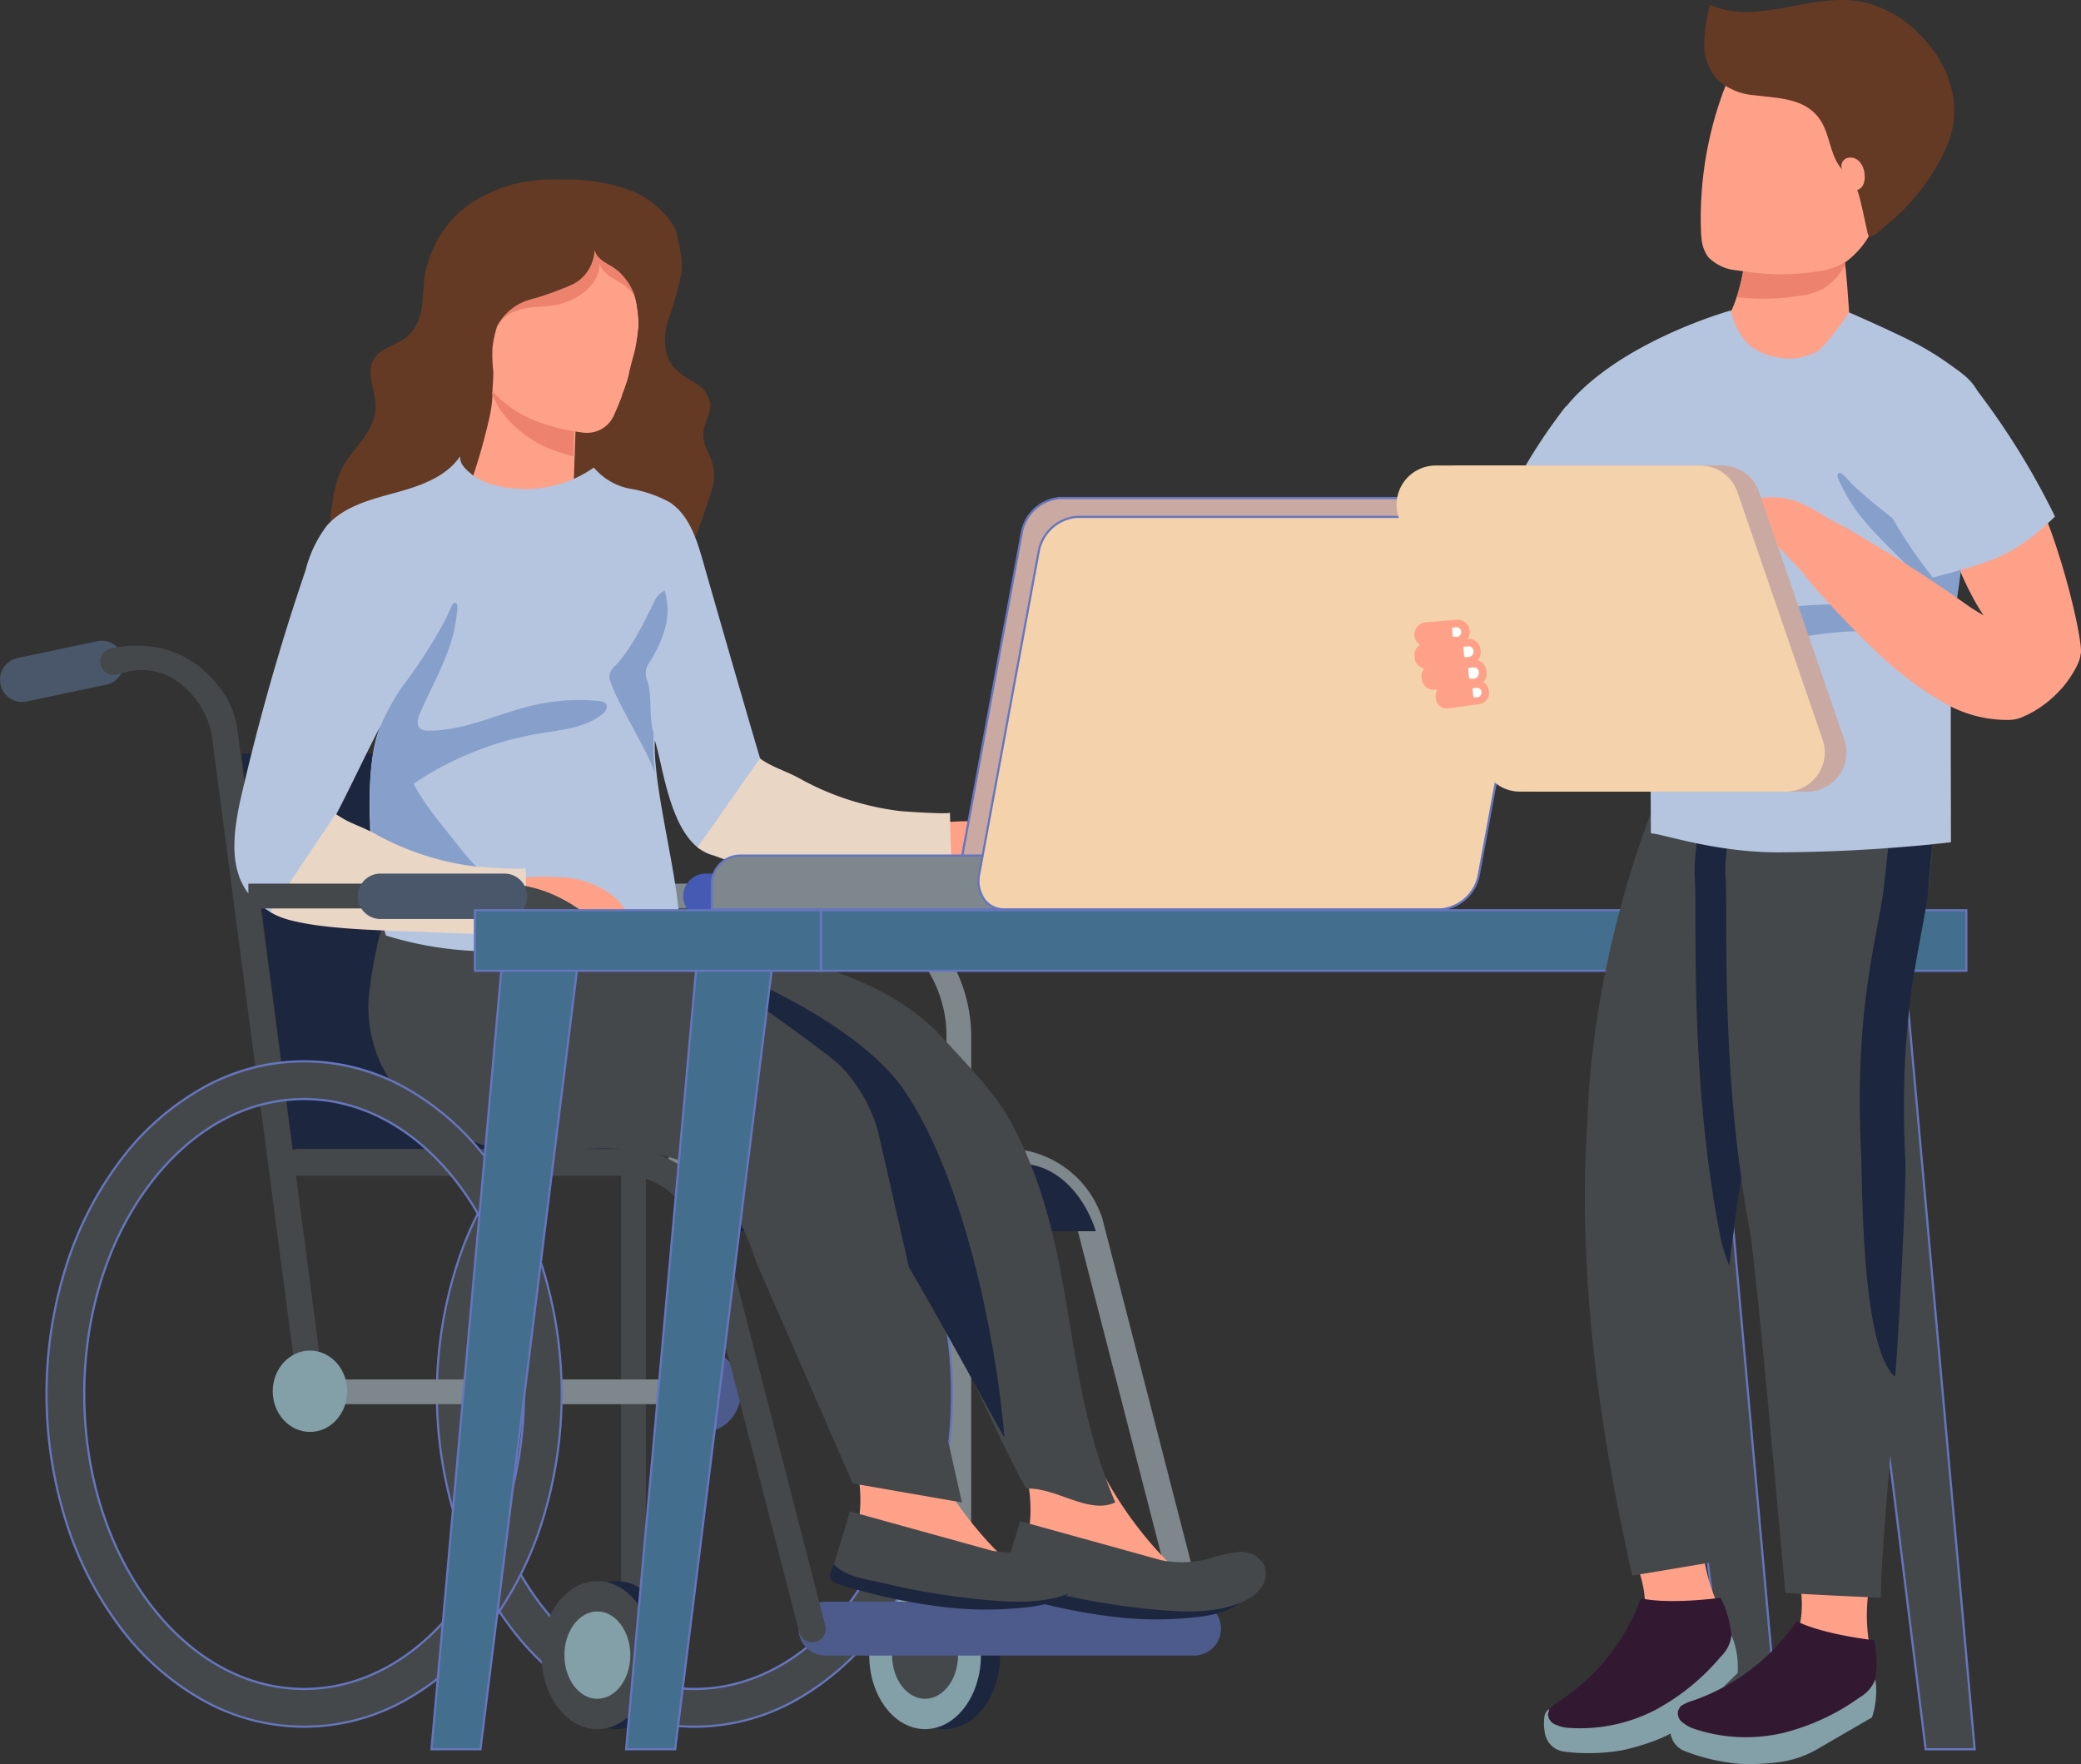 <svg xmlns="http://www.w3.org/2000/svg" width="235.948" height="200" viewBox="0 0 235.948 200">
  <rect x="0" y="0" width="235.948" height="200" fill="#333333" stroke="none"/>
  <g id="Group_45743" data-name="Group 45743" transform="translate(-4380.94 -331.471)">
    <g id="Layer_5" data-name="Layer 5" transform="translate(4380.941 331.471)">
      <path id="Path_79244" data-name="Path 79244" d="M5002.078,1493.476h-2.81v-66.288c0-7.5-6.471-14.326-13.577-14.326h-22.18v-2.81h22.18a14.757,14.757,0,0,1,6.35,1.457,17.171,17.171,0,0,1,5.2,3.824,17.619,17.619,0,0,1,4.84,11.855Z" transform="translate(-4891.961 -1309.87)" fill="#7e878c"/>
      <ellipse id="Ellipse_2138" data-name="Ellipse 2138" cx="6.333" cy="8.39" rx="6.333" ry="8.39" transform="translate(100.728 179.256)" fill="#1d263f"/>
      <ellipse id="Ellipse_2139" data-name="Ellipse 2139" cx="6.333" cy="8.39" rx="6.333" ry="8.39" transform="translate(98.553 179.256)" fill="#839fa8"/>
      <ellipse id="Ellipse_2140" data-name="Ellipse 2140" cx="3.737" cy="4.951" rx="3.737" ry="4.951" transform="translate(101.148 182.694)" fill="#45484b"/>
      <g id="Group_42068" data-name="Group 42068" transform="translate(49.408 120.201)">
        <path id="Path_79245" data-name="Path 79245" d="M4813.43,1649.473a23.592,23.592,0,0,1-11.576-3.065,30.057,30.057,0,0,1-9.267-8.2,39.753,39.753,0,0,1-6.136-11.949,48.3,48.3,0,0,1,0-29.008,39.75,39.75,0,0,1,6.136-11.949,30.052,30.052,0,0,1,9.267-8.2,23.387,23.387,0,0,1,23.152,0,30.039,30.039,0,0,1,9.267,8.2,39.727,39.727,0,0,1,6.135,11.949,48.274,48.274,0,0,1,0,29.008,39.73,39.73,0,0,1-6.135,11.949,30.044,30.044,0,0,1-9.267,8.2A23.6,23.6,0,0,1,4813.43,1649.473Zm0-71.156c-6.546,0-12.738,3.4-17.436,9.576-4.831,6.349-7.491,14.823-7.491,23.861s2.66,17.512,7.491,23.861c4.7,6.175,10.89,9.576,17.436,9.576s12.738-3.4,17.437-9.576c4.83-6.349,7.491-14.824,7.491-23.861s-2.661-17.512-7.491-23.861C4826.168,1581.718,4819.975,1578.317,4813.43,1578.317Z" transform="translate(-4784.1 -1573.913)" fill="#45484b"/>
        <path id="Path_79246" data-name="Path 79246" d="M4812.553,1648.719a23.714,23.714,0,0,1-11.636-3.081,30.17,30.17,0,0,1-9.3-8.232,39.853,39.853,0,0,1-6.154-11.986,48.4,48.4,0,0,1,0-29.084,39.853,39.853,0,0,1,6.154-11.986,30.17,30.17,0,0,1,9.3-8.232,23.513,23.513,0,0,1,23.272,0,30.183,30.183,0,0,1,9.3,8.232,39.893,39.893,0,0,1,6.154,11.986,48.408,48.408,0,0,1,0,29.084,39.887,39.887,0,0,1-6.154,11.986,30.183,30.183,0,0,1-9.3,8.232A23.717,23.717,0,0,1,4812.553,1648.719Zm0-75.437a23.47,23.47,0,0,0-11.516,3.05,29.937,29.937,0,0,0-9.23,8.167,39.66,39.66,0,0,0-6.115,11.912,48.159,48.159,0,0,0,0,28.933,39.64,39.64,0,0,0,6.115,11.913,29.936,29.936,0,0,0,9.23,8.166,23.265,23.265,0,0,0,23.033,0,29.931,29.931,0,0,0,9.229-8.166,39.635,39.635,0,0,0,6.116-11.913,48.169,48.169,0,0,0,0-28.933,39.63,39.63,0,0,0-6.116-11.912,29.933,29.933,0,0,0-9.229-8.167A23.478,23.478,0,0,0,4812.553,1573.282Zm0,71.156c-6.584,0-12.812-3.418-17.534-9.625-4.847-6.371-7.515-14.871-7.515-23.936s2.668-17.565,7.515-23.936c4.722-6.207,10.949-9.625,17.534-9.625s12.813,3.418,17.534,9.625c4.846,6.371,7.516,14.871,7.516,23.936s-2.669,17.565-7.516,23.936C4825.365,1641.02,4819.138,1644.438,4812.553,1644.438Zm0-66.875c-6.506,0-12.664,3.384-17.337,9.528-4.815,6.328-7.466,14.776-7.466,23.787s2.651,17.459,7.466,23.787c4.674,6.144,10.832,9.528,17.337,9.528s12.665-3.384,17.339-9.528c4.814-6.328,7.465-14.776,7.465-23.787s-2.651-17.459-7.465-23.787C4825.217,1580.947,4819.06,1577.563,4812.553,1577.563Z" transform="translate(-4783.223 -1573.036)" fill="#6676be"/>
      </g>
      <ellipse id="Ellipse_2141" data-name="Ellipse 2141" cx="4.221" cy="4.611" rx="4.221" ry="4.611" transform="translate(75.58 153.12)" fill="#4d5b8c"/>
      <path id="Path_79247" data-name="Path 79247" d="M4604.042,1290.042h41.714l5.9,44.822h-41.84Z" transform="translate(-4576.642 -1204.599)" fill="#1d263f"/>
      <path id="Path_79248" data-name="Path 79248" d="M4735.009,1192.689l9.01-1.906a2.519,2.519,0,0,0,1.943-2.984h0a2.519,2.519,0,0,0-2.985-1.943l-9.01,1.906a2.518,2.518,0,0,0-1.942,2.985h0A2.518,2.518,0,0,0,4735.009,1192.689Z" transform="translate(-4688.856 -1113.16)" fill="#465ab3"/>
      <path id="Path_79249" data-name="Path 79249" d="M4825.7,1190.667c7.207-1.432,11.1,2.48,12.892,5.226a9.474,9.474,0,0,1,1.452,3.959l6.155,47.612-2.933.379-6.056-46.835a9.427,9.427,0,0,0-3.4-6.142,6.929,6.929,0,0,0-6.895-1.351l-.588.125a1.512,1.512,0,0,1-1.794-1.169l0-.017A1.511,1.511,0,0,1,4825.7,1190.667Z" transform="translate(-4770.019 -1117.16)" fill="#97aaef"/>
      <path id="Path_79250" data-name="Path 79250" d="M4383.981,1192.689l9.01-1.906a2.519,2.519,0,0,0,1.943-2.984h0a2.518,2.518,0,0,0-2.984-1.943l-9.01,1.906a2.518,2.518,0,0,0-1.943,2.985h0A2.518,2.518,0,0,0,4383.981,1192.689Z" transform="translate(-4380.941 -1113.16)" fill="#4a576a"/>
      <path id="Path_79251" data-name="Path 79251" d="M4474.667,1190.667c7.208-1.432,11.1,2.48,12.893,5.226a9.487,9.487,0,0,1,1.452,3.959l9.952,75.729-2.933.379-9.851-74.952a9.432,9.432,0,0,0-3.4-6.142,6.93,6.93,0,0,0-6.9-1.351l-.588.125a1.511,1.511,0,0,1-1.793-1.169l0-.017A1.511,1.511,0,0,1,4474.667,1190.667Z" transform="translate(-4462.104 -1117.16)" fill="#45484b"/>
      <path id="Path_79252" data-name="Path 79252" d="M5014.218,1405.88h14.043a2.576,2.576,0,0,0,2.576-2.576h0a2.576,2.576,0,0,0-2.576-2.576h-14.043a2.576,2.576,0,0,0-2.576,2.576h0A2.576,2.576,0,0,0,5014.218,1405.88Z" transform="translate(-4934.18 -1301.689)" fill="#465ab3"/>
      <path id="Path_79253" data-name="Path 79253" d="M4997.379,1656.506h0a1.521,1.521,0,0,1,1.522-1.521h36.948l.794.035a9.726,9.726,0,0,1,3.173.669l.168.068a11.441,11.441,0,0,1,6.308,6.16c.012.027.288.659.327.812l11.919,46.284a1.522,1.522,0,0,1-1.094,1.853h0a1.522,1.522,0,0,1-1.853-1.094l-11.8-45.824c0-.011-.008-.029-.014-.049a3.288,3.288,0,0,0-.122-.315c-2.519-5.631-7.211-5.549-7.582-5.555H4998.9A1.521,1.521,0,0,1,4997.379,1656.506Z" transform="translate(-4921.669 -1524.72)" fill="#7e878c"/>
      <path id="Path_79254" data-name="Path 79254" d="M5001.663,1668.477H5041c4.233,0,7.345,3.539,8.672,7.665h-41.686a4.661,4.661,0,0,1-4.661-4.661Z" transform="translate(-4925.426 -1536.555)" fill="#1d263f"/>
      <path id="Path_79255" data-name="Path 79255" d="M5121.1,2078.955h41.792a3.055,3.055,0,0,0,3.055-3.056h0a3.055,3.055,0,0,0-3.055-3.055H5121.1a3.055,3.055,0,0,0-3.056,3.055h0A3.055,3.055,0,0,0,5121.1,2078.955Z" transform="translate(-5027.51 -1891.258)" fill="#4d5b8c"/>
      <path id="Path_79256" data-name="Path 79256" d="M4644.8,1656.506h0a1.521,1.521,0,0,1,1.521-1.521h36.948l.794.035a9.731,9.731,0,0,1,3.174.669l.167.068a11.44,11.44,0,0,1,6.307,6.16c.013.027.289.659.328.812l11.918,46.284a1.521,1.521,0,0,1-1.094,1.853h0a1.521,1.521,0,0,1-1.852-1.094l-11.8-45.824-.015-.049a3.285,3.285,0,0,0-.121-.315c-2.519-5.631-7.211-5.549-7.583-5.555h-37.172A1.521,1.521,0,0,1,4644.8,1656.506Z" transform="translate(-4612.394 -1524.72)" fill="#45484b"/>
      <g id="Group_42069" data-name="Group 42069" transform="translate(26.568 20.354)">
        <path id="Path_79257" data-name="Path 79257" d="M5320.274,1899.946a42.586,42.586,0,0,0,4.3,5.33c1.392,1.464,3.121,2.638,4.477,4.1-.91.72-3.463.053-4.494-.213a23.17,23.17,0,0,1-4.448-1.738c-1.776-.878-3.728-2.333-5.718-2.606a8.112,8.112,0,0,1-2.154-.46c-.262-.108-2.993-1.225-2.974-1.314a16.317,16.317,0,0,0-2.878-12.8,8.708,8.708,0,0,0,2.646-.483c.727-.3,1.448-.6,2.17-.909a10.885,10.885,0,0,1,2.855-1.219c.516-.035.473.082.632.6s.311,1.01.481,1.511a41.813,41.813,0,0,0,2.377,5.609A42.645,42.645,0,0,0,5320.274,1899.946Z" transform="translate(-5219.293 -1749.146)" fill="#ffa188"/>
        <path id="Path_79258" data-name="Path 79258" d="M5305.221,2036.125l-.953,2.311a.909.909,0,0,0,.565,1.21,64.09,64.09,0,0,0,11.25,2.574,40.421,40.421,0,0,0,7.69.38c2.49-.16,5.573-.285,7.553-1.8-2.2.553-5.091-.619-7.347-.887l-14.85-1.769a8.762,8.762,0,0,1-2.254-.472A2.985,2.985,0,0,1,5305.221,2036.125Z" transform="translate(-5217.375 -1879.402)" fill="#1d263f"/>
        <path id="Path_79259" data-name="Path 79259" d="M5309.665,1998.5c-.564,1.954-.893,2.96-1.812,6.009,1.341,1.42,3.733,1.7,5.639,2.13a80.4,80.4,0,0,0,13.073,2.018c2.857.187,5.913.126,8.5-1.1a4.735,4.735,0,0,0,2-1.618,2.62,2.62,0,0,0,.267-2.479,3.041,3.041,0,0,0-2.95-1.458,17.408,17.408,0,0,0-3.392.789,12.171,12.171,0,0,1-5.3.144Z" transform="translate(-5220.579 -1846.401)" fill="#45484b"/>
        <path id="Path_79260" data-name="Path 79260" d="M5163.206,1890.926a42.416,42.416,0,0,0,4.3,5.33c1.392,1.464,3.121,2.638,4.477,4.1-.91.72-3.463.052-4.493-.213a23.169,23.169,0,0,1-4.448-1.738c-1.775-.878-3.729-2.333-5.718-2.606a8.116,8.116,0,0,1-2.154-.46c-.262-.108-2.993-1.224-2.974-1.314a16.318,16.318,0,0,0-2.878-12.8,8.7,8.7,0,0,0,2.646-.483c.726-.3,1.448-.6,2.17-.909a10.882,10.882,0,0,1,2.854-1.219c.516-.035.474.082.632.6s.311,1.01.481,1.51a41.966,41.966,0,0,0,2.377,5.61A42.6,42.6,0,0,0,5163.206,1890.926Z" transform="translate(-5081.516 -1741.234)" fill="#ffa188"/>
        <path id="Path_79261" data-name="Path 79261" d="M5148.152,2027.1l-.953,2.311a.909.909,0,0,0,.565,1.21,64.1,64.1,0,0,0,11.25,2.574,40.41,40.41,0,0,0,7.689.38c2.49-.16,5.572-.285,7.552-1.8-2.2.553-5.09-.619-7.346-.887l-14.85-1.77a8.766,8.766,0,0,1-2.254-.472A2.983,2.983,0,0,1,5148.152,2027.1Z" transform="translate(-5079.596 -1871.49)" fill="#1d263f"/>
        <path id="Path_79262" data-name="Path 79262" d="M5152.6,1989.483c-.564,1.955-.893,2.96-1.812,6.01,1.341,1.421,3.733,1.7,5.639,2.13a80.344,80.344,0,0,0,13.073,2.018c2.857.187,5.913.126,8.5-1.1a4.736,4.736,0,0,0,2-1.618,2.618,2.618,0,0,0,.267-2.479,3.039,3.039,0,0,0-2.949-1.459,17.425,17.425,0,0,0-3.393.79,12.179,12.179,0,0,1-5.3.144Z" transform="translate(-5082.801 -1838.489)" fill="#45484b"/>
        <path id="Path_79263" data-name="Path 79263" d="M4746.107,1441.218l2.069,14.04,37.426,6.17.407.067c6.529.845,8.946,2.467,13.063,7.6s14.908,29.988,18.516,36.335c3.48-.145,7.066,2.988,10.121,1.572-6.326-14.822-4.118-28-11.421-42.369-1.964-3.86-5.084-6.94-8-10.147-6.287-6.919-15.38-8.625-24.376-11.172C4783.916,1443.317,4768.255,1439.049,4746.107,1441.218Z" transform="translate(-4727.826 -1357.022)" fill="#45484b"/>
        <path id="Path_79264" data-name="Path 79264" d="M4908.427,1464.678q.417.6.852,1.2l.407.067c6.53.845,8.375,4.53,12.491,9.668s16.356,28.275,16.639,28.452c-.954-11.624-4.778-29.7-11.353-39.327s-28.714-18.377-40.355-19.062C4886.649,1451.383,4905.175,1459.965,4908.427,1464.678Z" transform="translate(-4851.501 -1361.468)" fill="#1d263f"/>
        <path id="Path_79265" data-name="Path 79265" d="M4728.966,1434.361c3.236,1.716,6.251,3.066,9.774,3.066,4.337,0,7.984-.935,13.078-.136a21.175,21.175,0,0,1,6.139,1.78c2.985,1.633,5.921,7.364,6.84,10.641l11.011,25.247,12.378,2.154s-9.288-41.317-9.585-42.311a17.356,17.356,0,0,0-4.26-7.26c-1.463-1.462-23.848-17.713-30.688-20.588-2.86-1.2-17.517.334-19.682,1.942-1.731,1.285-2.812,8.676-3.03,10.821A15.138,15.138,0,0,0,4728.966,1434.361Z" transform="translate(-4705.689 -1327.128)" fill="#45484b"/>
        <path id="Path_79266" data-name="Path 79266" d="M4803.7,900.155c.58,1.335,1.433,2.538,2.006,3.876a10.311,10.311,0,0,1,.669,5.845,5.345,5.345,0,0,1-2.591,4.019c-1.743.835-3.784.134-5.677-.256a16.9,16.9,0,0,0-7,.044,15.377,15.377,0,0,1-4.817.765,6.954,6.954,0,0,1-5.273-4.233,16.7,16.7,0,0,1-1.138-6.93c0-2.174.159-4.485,1.425-6.252a10.844,10.844,0,0,1,3.1-2.631c2.848-1.828,5.975-3.547,9.358-3.547a19.768,19.768,0,0,1,5.554,1.079l3.01.891c.391.115.763.11.849.507a6.1,6.1,0,0,1-.264,1.387A10.567,10.567,0,0,0,4803.7,900.155Z" transform="translate(-4757.453 -874.793)" fill="#643a24"/>
        <path id="Path_79267" data-name="Path 79267" d="M4806.987,940.036c.356,3.043-.177,4.685-.927,7.656a75.917,75.917,0,0,1-2.959,8.7c3.5,4.72,6.815,9.553,10.315,14.273l.19-.32c2.385-4.008,2.145-9.3,3.166-13.852-.433-.236-.337-.227-.456-.707a5.354,5.354,0,0,1-.084-1.474l.424-12.216A88.722,88.722,0,0,1,4806.987,940.036Z" transform="translate(-4777.82 -917.934)" fill="#ffa188"/>
        <path id="Path_79268" data-name="Path 79268" d="M4833.632,953.573a9.7,9.7,0,0,0,1.624,3.013,13.1,13.1,0,0,0,5.917,4.047,18.8,18.8,0,0,0,1.875.561q.051-1.443.1-2.886a21.833,21.833,0,0,1-3.821-.958A13.249,13.249,0,0,1,4833.632,953.573Z" transform="translate(-4804.601 -929.808)" fill="#ed836e"/>
        <path id="Path_79269" data-name="Path 79269" d="M4816.315,826.772a8.97,8.97,0,0,0,1.967,6.782,13.1,13.1,0,0,0,5.917,4.047,22.9,22.9,0,0,0,4.688,1.084,3.34,3.34,0,0,0,3.546-2.092,35.113,35.113,0,0,0,2.623-8.6,12.281,12.281,0,0,0-.908-6.5,9.194,9.194,0,0,0-3.437-3.99c-.247-.154-.828-.6-1.127-.514s-.7.765-.915,1q-1,1.08-2.083,2.073A37.586,37.586,0,0,1,4816.315,826.772Z" transform="translate(-4789.337 -809.993)" fill="#ffa188"/>
        <path id="Path_79270" data-name="Path 79270" d="M4840.725,833.786a4.736,4.736,0,0,1,2.9-1.767c1.9-.4,3.148-.033,5.157-.877,1.788-.751,3.55-2.345,3.426-4.28.479,1.5,2.083,1.8,3.153,2.771a7.929,7.929,0,0,1,.823.866q-.048-.136-.1-.27-.022-.055-.045-.109l-.023-.054-.048-.108c-.009-.018-.017-.036-.025-.054-.025-.054-.051-.107-.078-.16a6.841,6.841,0,0,0-1.5-1.993c-.5-.454-1.141-.663-1.683-1.138h0a.167.167,0,0,1-.091-.041v.012c-.076-.055-.149-.106-.22-.166v0c-.042-.036-.084-.071-.124-.11h0a2.144,2.144,0,0,1-.584-.913h0a3.85,3.85,0,0,1-1.282,2.936,6.022,6.022,0,0,1-1.344.991c-.091.05-.184.059-.276.105a.309.309,0,0,1-.141.029h-.141c-.047,0-.094.095-.142.095h0a.2.2,0,0,1-.143.115c-.12.05-.24.124-.361.17-.073.027-.145.068-.219.094-1.074.385-2.2.658-3.274,1.05A6.081,6.081,0,0,0,4840.725,833.786Z" transform="translate(-4810.823 -817.375)" fill="#ed836e"/>
        <path id="Path_79271" data-name="Path 79271" d="M4686.548,793.147c.909-1.944,2.749-3.508,3.562-5.407a4.719,4.719,0,0,0,.4-1.7c.072-1.917-1.165-3.994-.167-5.632a2.688,2.688,0,0,1,.506-.6c.911-.817,2.313-1.12,3.282-1.938a5.284,5.284,0,0,0,1.6-3.214c.2-1.205.187-2.438.354-3.649a11.269,11.269,0,0,1,.827-2.766,11.911,11.911,0,0,1,4.47-5.5,16.97,16.97,0,0,1,4.752-2.133,19.1,19.1,0,0,1,5.454-.528,21.252,21.252,0,0,1,7.61,1.148,10.552,10.552,0,0,1,4.453,3.161,8.151,8.151,0,0,1,.767,1.145,3.13,3.13,0,0,1,.317,1.063,15.805,15.805,0,0,1,.515,3.225,9.209,9.209,0,0,1-.071,1.018,42.181,42.181,0,0,1-1.549,5.311c-.469,1.786-.485,3.881.737,5.266a11.447,11.447,0,0,0,2.376,1.718,3.485,3.485,0,0,1,1.716,2.277c.15,1.217-.771,2.333-.8,3.559-.029,1.1.657,2.081,1,3.131a5.17,5.17,0,0,1-.045,3.22,78.114,78.114,0,0,1-3.331,8.835,4.316,4.316,0,0,1-1.024,1.528,1.507,1.507,0,0,1-1.717.23,2.19,2.19,0,0,1-.753-1.576,46.176,46.176,0,0,1-.562-5.61,21.465,21.465,0,0,1,.159-5.291c.135-.721.484-1.391.6-2.115a4.509,4.509,0,0,0-.713-3,18.028,18.028,0,0,0-1.878-2.243,3.979,3.979,0,0,1-.917-1.635,11.861,11.861,0,0,0,.741-2.208c.149-.8.36-1.553.583-2.335a12.715,12.715,0,0,0,.327-1.647c.042-.226.077-.453.1-.683.01-.09.021-.18.034-.27s.03-.2.045-.292a.762.762,0,0,0,.008-.1,5.359,5.359,0,0,0-.036-1.514,1.868,1.868,0,0,0-.059-.452,6.961,6.961,0,0,0-.207-1.282,6.628,6.628,0,0,0-1.966-3.185c-.918-.83-2.294-1.095-2.705-2.377a4.5,4.5,0,0,1-2.625,3.927,34.006,34.006,0,0,1-4.7,1.666,6.012,6.012,0,0,0-3.74,3.074,12.95,12.95,0,0,0-.5,2.331,14.452,14.452,0,0,0,.087,2.686,20.358,20.358,0,0,1-.348,3.868c-.282,1.495-.681,2.977-1.045,4.453a5.2,5.2,0,0,1-.922,2.353,11.26,11.26,0,0,0-1.659,3.068,20.472,20.472,0,0,1-1.86,4.1,25.038,25.038,0,0,0-1.57,2.218,17.5,17.5,0,0,0-1.015,3.254,10.839,10.839,0,0,1-3.244,5.037,2.59,2.59,0,0,1-1.491.756,2.947,2.947,0,0,1-1.846-.834,5.812,5.812,0,0,1-2.13-2.422,10.711,10.711,0,0,1-.281-2.619,25.877,25.877,0,0,0-.956-3.775,11.509,11.509,0,0,1,.134-4.36A12.478,12.478,0,0,1,4686.548,793.147Z" transform="translate(-4674.502 -760.076)" fill="#643a24"/>
        <path id="Path_79272" data-name="Path 79272" d="M4651.541,1060.855c-4.838-1.277-5.62-10.136-6.611-13.023-.206,5.891,3.047,16.511,2.841,22.4a135.972,135.972,0,0,1-20.9,1.5,40.088,40.088,0,0,1-12.42-1.789c-1.416-4.187-3.04-18.233-.614-23.769-1.779,3.4-3.27,6.678-5.048,10.078,6.652,3.312,1.143,12.653,1.143,12.653a37.767,37.767,0,0,1-6.134-.669,9.023,9.023,0,0,1-5.1-3.27c-2.019-2.852-1.525-6.721-.81-10.141a261.621,261.621,0,0,1,7.46-26.331,14,14,0,0,1,2.351-4.955c1.889-2.208,4.9-3,7.708-3.765s5.81-1.753,7.445-4.156c-.015.917.592,1.412,1.289,2.01a6.422,6.422,0,0,0,2.45,1.205,13.587,13.587,0,0,0,11.432-1.945,7.037,7.037,0,0,0,4.116,2.4,14.365,14.365,0,0,1,4.481,1.534c2.194,1.449,3.064,4.192,3.784,6.721,2.167,7.61,6.521,22.624,6.577,22.656" transform="translate(-4597.258 -984.234)" fill="#b5c5e0"/>
        <path id="Path_79273" data-name="Path 79273" d="M4723.081,1253.98c3.321.832,7.558.605,10.966.934s2.781.679,6-.5c-4.806-1.741-5.813-3.409-9.271-7.725-3.564-4.452-6.411-8.77-4.966-15.686a25.587,25.587,0,0,0-2.244,4.1C4721.238,1241.664,4722.945,1249.58,4723.081,1253.98Z" transform="translate(-4706.986 -1173.165)" fill="#87a0cb"/>
        <path id="Path_79274" data-name="Path 79274" d="M5216.458,1358.82c1.74-.371,3.375-1.141,5.118-1.5a11.233,11.233,0,0,1,8.342,1.607,6.22,6.22,0,0,0-2.583-4.6,10.276,10.276,0,0,0-5.069-1.834,30.646,30.646,0,0,0-5.448.049,1.979,1.979,0,0,0-1.983,1.012l-1.658,2.382c-.379.546-1.2,1.34-1.028,2.079C5212.485,1359.449,5215.464,1359.032,5216.458,1358.82Z" transform="translate(-5136.607 -1279.641)" fill="#ffa188"/>
        <path id="Path_79275" data-name="Path 79275" d="M5024.878,1304.535c2.472,1.635,8.623,2.98,13.433,3.168l15.663.61c-.025-1.131-.293-2.167-.345-3.271-.07-1.481-.09-2.967-.135-4.449.006.228-5.252-.121-5.726-.18a31.459,31.459,0,0,1-5.84-1.3,31.079,31.079,0,0,1-5.485-2.39c-1.607-.894-2.969-1.192-4.487-2.262" transform="translate(-4972.359 -1228.824)" fill="#ead6c5"/>
        <path id="Path_79276" data-name="Path 79276" d="M4824.774,1410.043c1.738-.37,3.374-1.141,5.117-1.5a11.234,11.234,0,0,1,8.341,1.607,6.221,6.221,0,0,0-2.581-4.6,10.281,10.281,0,0,0-5.069-1.834,30.661,30.661,0,0,0-5.449.048,2.652,2.652,0,0,0-1.437.381,2.6,2.6,0,0,0-.546.631l-1.658,2.382c-.381.547-1.2,1.34-1.029,2.079C4820.8,1410.672,4823.778,1410.255,4824.774,1410.043Z" transform="translate(-4793.028 -1324.572)" fill="#ffa188"/>
        <path id="Path_79277" data-name="Path 79277" d="M4630.368,1356.783c2.472,1.635,8.97,1.956,13.779,2.143l15.664.61c-.026-1.131-.294-2.167-.346-3.271-.069-1.481-.089-2.966-.135-4.448.007.228-5.253-.121-5.726-.18a31.455,31.455,0,0,1-5.84-1.3,31.106,31.106,0,0,1-5.485-2.39c-1.606-.894-2.969-1.192-4.486-2.263" transform="translate(-4626.302 -1273.756)" fill="#ead6c5"/>
        <path id="Path_79278" data-name="Path 79278" d="M4948.45,1155.728c-.568-1.521-.168-4.309-.689-5.847a2.722,2.722,0,0,1-.211-1.152,2.944,2.944,0,0,1,.522-1.182,13.347,13.347,0,0,0,1.7-3.825,7.611,7.611,0,0,0-.076-4.147,2.281,2.281,0,0,0-1.19,1.292c-1.287,2.517-2.476,5.146-4.406,7.213a2.016,2.016,0,0,0-.672,1.1,1.87,1.87,0,0,0,.142.756c.92,2.722,4.111,7.607,5.03,10.329A28.431,28.431,0,0,1,4948.45,1155.728Z" transform="translate(-4900.904 -1092.965)" fill="#87a0cb"/>
        <path id="Path_79279" data-name="Path 79279" d="M4739.9,1163.489c.024-.015.049-.028.073-.042a39.514,39.514,0,0,1,1.838,8.443,36.352,36.352,0,0,1,15.208-6.323c2.435-.4,5.047-.612,7.005-2.113.4-.3.778-.855.478-1.252a1.024,1.024,0,0,0-.747-.3,22.748,22.748,0,0,0-7.314.439c-4.05.915-7.912,2.947-12.065,2.914a1.411,1.411,0,0,1-.9-.223c-.488-.4-.3-1.17-.047-1.748,1-2.323,2.239-4.548,3.122-6.921a17.079,17.079,0,0,0,1.037-4.236c.03-.3.292-1.462-.263-1.367-.254.043-.792,1.493-.924,1.739a58.592,58.592,0,0,1-4.387,6.979,14.036,14.036,0,0,0-1.718,2.714A6.821,6.821,0,0,0,4739.9,1163.489Z" transform="translate(-4722.379 -1102.773)" fill="#87a0cb"/>
      </g>
      <g id="Group_42071" data-name="Group 42071" transform="translate(5.148 99.038)">
        <path id="Path_79280" data-name="Path 79280" d="M4655.289,1493.476h-2.81v-66.288c0-7.5-6.471-14.326-13.577-14.326h-28.676v-2.81H4638.9a14.762,14.762,0,0,1,6.35,1.457,17.169,17.169,0,0,1,5.2,3.824,17.617,17.617,0,0,1,4.841,11.855Z" transform="translate(-4587.213 -1408.908)" fill="#45484b"/>
        <path id="Path_79281" data-name="Path 79281" d="M4713.827,1405.88h14.043a2.577,2.577,0,0,0,2.576-2.576h0a2.577,2.577,0,0,0-2.576-2.576h-14.043a2.576,2.576,0,0,0-2.577,2.576h0A2.576,2.576,0,0,0,4713.827,1405.88Z" transform="translate(-4675.83 -1400.727)" fill="#4a576a"/>
        <path id="Path_79282" data-name="Path 79282" d="M4708.007,1870.521h-41.424a1.4,1.4,0,0,1-1.4-1.4h0a1.4,1.4,0,0,1,1.4-1.4h41.424a1.4,1.4,0,0,1,1.4,1.4h0A1.4,1.4,0,0,1,4708.007,1870.521Z" transform="translate(-4635.419 -1810.364)" fill="#7e878c"/>
        <ellipse id="Ellipse_2142" data-name="Ellipse 2142" cx="4.221" cy="4.611" rx="4.221" ry="4.611" transform="translate(25.775 54.082)" fill="#839fa8"/>
        <ellipse id="Ellipse_2143" data-name="Ellipse 2143" cx="6.333" cy="8.39" rx="6.333" ry="8.39" transform="translate(58.423 80.218)" fill="#1d263f"/>
        <ellipse id="Ellipse_2144" data-name="Ellipse 2144" cx="6.333" cy="8.39" rx="6.333" ry="8.39" transform="translate(56.248 80.218)" fill="#45484b"/>
        <ellipse id="Ellipse_2145" data-name="Ellipse 2145" cx="3.737" cy="4.951" rx="3.737" ry="4.951" transform="translate(58.843 83.657)" fill="#839fa8"/>
        <g id="Group_42070" data-name="Group 42070" transform="translate(0 21.163)">
          <path id="Path_79283" data-name="Path 79283" d="M4453.063,1649.473a23.6,23.6,0,0,1-11.577-3.065,30.051,30.051,0,0,1-9.267-8.2,39.752,39.752,0,0,1-6.135-11.949,48.294,48.294,0,0,1,0-29.008,39.749,39.749,0,0,1,6.135-11.949,30.046,30.046,0,0,1,9.267-8.2,23.388,23.388,0,0,1,23.152,0,30.043,30.043,0,0,1,9.266,8.2,39.75,39.75,0,0,1,6.136,11.949,48.274,48.274,0,0,1,0,29.008,39.753,39.753,0,0,1-6.136,11.949,30.048,30.048,0,0,1-9.266,8.2A23.6,23.6,0,0,1,4453.063,1649.473Zm0-71.156c-6.546,0-12.739,3.4-17.437,9.576-4.83,6.349-7.491,14.823-7.491,23.861s2.661,17.512,7.491,23.861c4.7,6.175,10.89,9.576,17.437,9.576s12.738-3.4,17.436-9.576c4.83-6.349,7.49-14.824,7.49-23.861s-2.66-17.512-7.49-23.861C4465.8,1581.718,4459.608,1578.317,4453.063,1578.317Z" transform="translate(-4423.732 -1573.913)" fill="#45484b"/>
          <path id="Path_79284" data-name="Path 79284" d="M4452.186,1648.719a23.711,23.711,0,0,1-11.635-3.081,30.169,30.169,0,0,1-9.306-8.232,39.86,39.86,0,0,1-6.153-11.986,48.4,48.4,0,0,1,0-29.084,39.871,39.871,0,0,1,6.153-11.986,30.169,30.169,0,0,1,9.306-8.232,23.511,23.511,0,0,1,23.271,0,30.166,30.166,0,0,1,9.3,8.232,39.859,39.859,0,0,1,6.154,11.986,48.408,48.408,0,0,1,0,29.084,39.842,39.842,0,0,1-6.154,11.986,30.166,30.166,0,0,1-9.3,8.232A23.716,23.716,0,0,1,4452.186,1648.719Zm0-75.437a23.469,23.469,0,0,0-11.516,3.05,29.918,29.918,0,0,0-9.229,8.167,39.624,39.624,0,0,0-6.116,11.912,48.159,48.159,0,0,0,0,28.933,39.63,39.63,0,0,0,6.116,11.913,29.916,29.916,0,0,0,9.229,8.166,23.264,23.264,0,0,0,23.032,0,29.911,29.911,0,0,0,9.229-8.166,39.613,39.613,0,0,0,6.116-11.913,48.169,48.169,0,0,0,0-28.933,39.607,39.607,0,0,0-6.116-11.912,29.912,29.912,0,0,0-9.229-8.167A23.472,23.472,0,0,0,4452.186,1573.282Zm0,71.156c-6.585,0-12.812-3.418-17.534-9.625-4.847-6.371-7.516-14.871-7.516-23.936s2.668-17.565,7.516-23.936c4.722-6.207,10.949-9.625,17.534-9.625s12.812,3.418,17.534,9.625c4.847,6.371,7.516,14.871,7.516,23.936s-2.668,17.565-7.516,23.936C4465,1641.02,4458.771,1644.438,4452.186,1644.438Zm0-66.875c-6.507,0-12.664,3.384-17.338,9.528-4.815,6.328-7.466,14.776-7.466,23.787s2.651,17.458,7.466,23.787c4.674,6.144,10.831,9.528,17.338,9.528s12.664-3.384,17.338-9.528c4.814-6.328,7.465-14.776,7.465-23.787s-2.651-17.459-7.465-23.787C4464.85,1580.947,4458.693,1577.563,4452.186,1577.563Z" transform="translate(-4422.855 -1573.036)" fill="#6676be"/>
        </g>
      </g>
      <g id="Group_42072" data-name="Group 42072" transform="translate(48.784 104.659)">
        <path id="Path_79285" data-name="Path 79285" d="M4787.637,1447.494l-8.4,93.537h5.558l11.589-93.537Z" transform="translate(-4779.106 -1447.371)" fill="#436e8e"/>
        <path id="Path_79286" data-name="Path 79286" d="M4783.947,1540.277h-5.8l.012-.134,8.406-93.649h9l-.017.138Zm-5.532-.246h5.314l11.558-93.292h-8.5Z" transform="translate(-4778.146 -1446.494)" fill="#6676be"/>
      </g>
      <g id="Group_42073" data-name="Group 42073" transform="translate(70.858 104.659)">
        <path id="Path_79287" data-name="Path 79287" d="M4967.362,1447.494l-8.4,93.537h5.558l11.588-93.537Z" transform="translate(-4958.832 -1447.371)" fill="#436e8e"/>
        <path id="Path_79288" data-name="Path 79288" d="M4963.673,1540.277h-5.8l.012-.134,8.406-93.649h9l-.017.138Zm-5.532-.246h5.315l11.558-93.292h-8.5Z" transform="translate(-4957.872 -1446.494)" fill="#6676be"/>
      </g>
      <g id="Group_42074" data-name="Group 42074" transform="translate(206.607 104.659)">
        <path id="Path_79289" data-name="Path 79289" d="M6073.03,1447.494l8.4,93.537h-5.559l-11.588-93.537Z" transform="translate(-6064.141 -1447.371)" fill="#45484b"/>
        <path id="Path_79290" data-name="Path 79290" d="M6080.567,1540.277h-5.8l-.014-.108-11.606-93.675h9l.011.112Zm-5.583-.246h5.315l-8.375-93.292h-8.5Z" transform="translate(-6063.147 -1446.494)" fill="#6676be"/>
      </g>
      <g id="Group_42075" data-name="Group 42075" transform="translate(184.533 104.659)">
        <path id="Path_79291" data-name="Path 79291" d="M5893.3,1447.494l8.4,93.537h-5.558l-11.589-93.537Z" transform="translate(-5884.415 -1447.371)" fill="#45484b"/>
        <path id="Path_79292" data-name="Path 79292" d="M5900.842,1540.277h-5.8l-.014-.108-11.606-93.675h9l.01.112Zm-5.583-.246h5.314l-8.374-93.292h-8.5Z" transform="translate(-5883.422 -1446.494)" fill="#6676be"/>
      </g>
      <g id="Group_42076" data-name="Group 42076" transform="translate(92.943 103.077)">
        <rect id="Rectangle_28027" data-name="Rectangle 28027" width="129.88" height="6.864" transform="translate(0.123 0.123)" fill="#436e8e"/>
        <path id="Path_79293" data-name="Path 79293" d="M5267.817,1440.721H5137.691v-7.109h130.126Zm-129.88-.246h129.635v-6.618H5137.937Z" transform="translate(-5137.691 -1433.612)" fill="#6676be"/>
      </g>
      <g id="Group_42077" data-name="Group 42077" transform="translate(53.723 103.077)">
        <rect id="Rectangle_28028" data-name="Rectangle 28028" width="39.22" height="6.864" transform="translate(0.123 0.123)" fill="#436e8e"/>
        <path id="Path_79294" data-name="Path 79294" d="M4857.823,1440.721h-39.466v-7.109h39.466Zm-39.22-.246h38.974v-6.618H4818.6Z" transform="translate(-4818.357 -1433.612)" fill="#6676be"/>
      </g>
      <g id="Group_42081" data-name="Group 42081" transform="translate(80.59 56.337)">
        <g id="Group_42078" data-name="Group 42078" transform="translate(28.322)">
          <path id="Path_79295" data-name="Path 79295" d="M5268.782,1094.533l6.723-36.449a4.809,4.809,0,0,1,4.306-4.031h49.532a2.775,2.775,0,0,1,2.3,1.159h0v.019c.04.057.078.125.114.185l1.816,2.814-1.5.333-6.635,35.969a4.8,4.8,0,0,1-4.307,4.016H5271.6C5269.635,1098.548,5268.372,1096.757,5268.782,1094.533Z" transform="translate(-5268.583 -1053.93)" fill="#c9a9a2"/>
          <path id="Path_79296" data-name="Path 79296" d="M5320.265,1097.794h-49.533a2.877,2.877,0,0,1-2.254-1.032,3.79,3.79,0,0,1-.687-3.129l6.723-36.449a4.941,4.941,0,0,1,4.427-4.131h49.532a2.88,2.88,0,0,1,2.4,1.21l.022.03v.021c.023.036.046.075.069.114l.029.048,1.909,2.959-1.587.354-6.621,35.888A4.933,4.933,0,0,1,5320.265,1097.794ZM5278.94,1053.3a4.688,4.688,0,0,0-4.186,3.93l-6.722,36.449a3.544,3.544,0,0,0,.635,2.927,2.634,2.634,0,0,0,2.065.943h49.533a4.679,4.679,0,0,0,4.186-3.916l6.651-36.048,1.4-.313-1.752-2.719c-.025-.043-.051-.089-.079-.128l-.02-.029v-.018a2.64,2.64,0,0,0-2.178-1.079Z" transform="translate(-5267.712 -1053.053)" fill="#6676be"/>
        </g>
        <g id="Group_42079" data-name="Group 42079" transform="translate(0 40.539)">
          <path id="Path_79297" data-name="Path 79297" d="M5041.334,1384.125h30.622v6.1h-33.842v-2.882A3.22,3.22,0,0,1,5041.334,1384.125Z" transform="translate(-5037.992 -1384.002)" fill="#7e878c"/>
          <path id="Path_79298" data-name="Path 79298" d="M5071.2,1389.472h-34.088v-3a3.347,3.347,0,0,1,3.342-3.343H5071.2Zm-33.843-.246h33.6v-5.856h-30.5a3.1,3.1,0,0,0-3.1,3.1Z" transform="translate(-5037.114 -1383.125)" fill="#6676be"/>
        </g>
        <g id="Group_42080" data-name="Group 42080" transform="translate(30.24 2.141)">
          <path id="Path_79299" data-name="Path 79299" d="M5287.221,1115.985h49.532a4.8,4.8,0,0,0,4.306-4.027l6.723-36.446c.41-2.224-.853-4.027-2.821-4.027h-49.532a4.808,4.808,0,0,0-4.307,4.027l-6.721,36.446C5283.99,1114.182,5285.253,1115.985,5287.221,1115.985Z" transform="translate(-5284.201 -1071.363)" fill="#f4d3ac"/>
          <path id="Path_79300" data-name="Path 79300" d="M5335.882,1115.231H5286.35a2.873,2.873,0,0,1-2.25-1.032,3.8,3.8,0,0,1-.691-3.14l6.722-36.445a4.939,4.939,0,0,1,4.427-4.128h49.531a2.871,2.871,0,0,1,2.251,1.032,3.794,3.794,0,0,1,.691,3.14l-6.721,36.445A4.939,4.939,0,0,1,5335.882,1115.231Zm-41.325-44.5a4.687,4.687,0,0,0-4.187,3.926l-6.721,36.445a3.557,3.557,0,0,0,.638,2.938,2.631,2.631,0,0,0,2.062.944h49.532a4.686,4.686,0,0,0,4.186-3.926l6.721-36.445a3.553,3.553,0,0,0-.637-2.938,2.633,2.633,0,0,0-2.063-.944Z" transform="translate(-5283.33 -1070.486)" fill="#6676be"/>
        </g>
      </g>
      <g id="Group_42087" data-name="Group 42087" transform="translate(158.34 0)">
        <path id="Path_79301" data-name="Path 79301" d="M5894.728,2014.919a29.922,29.922,0,0,1-8.083,1.69,12.216,12.216,0,0,1,1.344,8.527l3.171-1.087c.854-.292,1.708-.584,2.573-.841.438-.13.877-.25,1.321-.357a3.743,3.743,0,0,0,1.148-.292c.317-.212.162-.461.038-.759q-.257-.616-.473-1.248a19.977,19.977,0,0,1-.693-2.611A19.714,19.714,0,0,1,5894.728,2014.919Z" transform="translate(-5860.056 -1840.447)" fill="#ffa188"/>
        <path id="Path_79302" data-name="Path 79302" d="M5827.712,2069.188a12.79,12.79,0,0,1,1.273,4.992,22.729,22.729,0,0,1-8.488,7.814,20.607,20.607,0,0,1-10.748,2.233,2.065,2.065,0,0,1-1.743-.752,1.472,1.472,0,0,1,.21-1.569,4.894,4.894,0,0,1,1.293-1.055,23.679,23.679,0,0,0,9.154-11.59C5822.09,2069.99,5827.712,2069.188,5827.712,2069.188Z" transform="translate(-5790.949 -1888.051)" fill="#331832"/>
        <path id="Path_79303" data-name="Path 79303" d="M5827.539,2103.822a3.97,3.97,0,0,1-1.215,2.429,25.349,25.349,0,0,1-7.487,6.075,18.516,18.516,0,0,1-9.915,1.985,3.819,3.819,0,0,1-1.24-.321,1.33,1.33,0,0,1-.947-1.177c.027-.193.151-.54.133-.58-.27.047-.468.49-.516.667a5.821,5.821,0,0,0,.021,1.949,2.523,2.523,0,0,0,2.2,2.168,20.2,20.2,0,0,0,2.173.165,22.043,22.043,0,0,0,4.352-.309,25.121,25.121,0,0,0,4.4-1.358,11.833,11.833,0,0,0,3.877-2.658l4.857-4.747A9.348,9.348,0,0,0,5827.539,2103.822Z" transform="translate(-5789.56 -1918.431)" fill="#839fa8"/>
        <path id="Path_79304" data-name="Path 79304" d="M6043.334,2049.149a29.92,29.92,0,0,1-8.25-.35,12.209,12.209,0,0,1-.793,8.6l3.342-.273c.9-.073,1.8-.147,2.7-.183.456-.018.912-.027,1.369-.021a3.743,3.743,0,0,0,1.185,0c.359-.128.271-.407.223-.726q-.1-.66-.151-1.326a19.76,19.76,0,0,1,.377-5.716Z" transform="translate(-5989.568 -1870.166)" fill="#ffa188"/>
        <path id="Path_79305" data-name="Path 79305" d="M5849.372,1352.719c3.133-.51,6.458-1.088,9.589-1.6a241.008,241.008,0,0,1,1.426-33.526c.353-3.115.766-6.156,1.233-9.077q.064-.421.123-.843c1.255-9.143.3-18.808,1.223-28.554.562-6.107,1.472-12.242,1.973-18.489a8.161,8.161,0,0,0-.222-3.415c-.11-.306-.7-.642-1.5-.948a17.7,17.7,0,0,0-3.18-.837c-1.313-.22-2.482-.258-2.843.044-3.043,2.229-12.222,23.619-12.906,45.814C5842.746,1323.539,5847.86,1345.715,5849.372,1352.719Z" transform="translate(-5822.647 -1174.086)" fill="#45484b"/>
        <path id="Path_79306" data-name="Path 79306" d="M5996.682,1229.845a74.261,74.261,0,0,1-.142,18.23c-.891,5.975-3.314,13.792-2.484,29.985.432,16.262-2.61,38.559-2.8,49.327-7.692-.332-10.816-.544-10.816-.544s-3.2-36.1-4.018-41.07c-3.347-17.415-2.525-35.166-2.752-39.884-.443-3.1,2.413-19.954,6.155-22.366C5984.509,1226.094,5991.3,1229.6,5996.682,1229.845Z" transform="translate(-5936.353 -1146.249)" fill="#45484b"/>
        <path id="Path_79307" data-name="Path 79307" d="M5945.291,1245.891c.227,4.718-.595,22.469,2.752,39.884a18.378,18.378,0,0,0,1.155,3.984c.354-3.115.766-6.156,1.234-9.077q.064-.421.123-.843c-2.187-15.349-1.565-29.766-1.766-33.948-.318-2.22,1.056-11.484,3.235-17.457.031-.082.061-.164.091-.245a16.861,16.861,0,0,1,1.652-3.413c-.814-.428-1.593-.851-2.321-1.25a8.707,8.707,0,0,0-2.527,3.886c-.024.06-.05.123-.074.185C5946.481,1233.5,5944.958,1243.566,5945.291,1245.891Z" transform="translate(-5911.459 -1146.251)" fill="#1d263f"/>
        <path id="Path_79308" data-name="Path 79308" d="M6100.467,1379.266c.025-.188.589-5.314.613-5.5a8.289,8.289,0,0,0,2.569.149,17.834,17.834,0,0,0,2.376-.149c-.06.551-.474,5.55-.547,6.1-.891,5.975-3.314,13.792-2.484,29.986.09,3.377-.973,23.352-1.194,24.273-3.647-3.149-3.692-20.133-3.817-24.869C6097.153,1393.058,6099.577,1385.242,6100.467,1379.266Z" transform="translate(-6045.289 -1278.038)" fill="#1d263f"/>
        <path id="Path_79309" data-name="Path 79309" d="M5975.733,817.5a6.235,6.235,0,0,1-4.611,3.335,10.192,10.192,0,0,1-6.272-.646,17.6,17.6,0,0,1-5.261-3.843,12.4,12.4,0,0,0,1.559-2.044,15.76,15.76,0,0,0,1.771-4.224,23.326,23.326,0,0,0,.683-3.688,17.562,17.562,0,0,0,.018-3.316c3.727,2.01,6.75,1.974,10.74.552a69.777,69.777,0,0,1,.854,7.238c.145,1.9.257,3.784.424,5.635C5975.667,816.837,5975.7,817.171,5975.733,817.5Z" transform="translate(-5924.041 -777.442)" fill="#ffa188"/>
        <path id="Path_79310" data-name="Path 79310" d="M5973.145,656.29a27.621,27.621,0,0,1-2.662,5.634,9.642,9.642,0,0,1-3.23,3.877,8.227,8.227,0,0,1-2.821.86,28.941,28.941,0,0,1-9.308-.032,5.115,5.115,0,0,1-3.262-1.488,4.1,4.1,0,0,1-.781-2.166c-.039-.339-.057-.683-.066-1.019,0-.112-.007-.223-.009-.336q-.048-1.961.1-3.921a41.441,41.441,0,0,1,3.267-13.387,3.422,3.422,0,0,1,1-1.43,3.582,3.582,0,0,1,2.065-1.061,5.6,5.6,0,0,1,2.31.4,52.913,52.913,0,0,1,7.3,2.775c2.332,1.161,5.041,2.755,6.03,5.164A9.262,9.262,0,0,1,5973.145,656.29Z" transform="translate(-5916.501 -635.976)" fill="#ffa188"/>
        <path id="Path_79311" data-name="Path 79311" d="M5996.441,836.547a7.311,7.311,0,0,1-2.473,2.7,7.633,7.633,0,0,1-2.615.8,26.809,26.809,0,0,1-7.216.166q.175-.522.314-1.056c.167-.635.313-1.267.43-1.9a26.806,26.806,0,0,0,8.523.014,7.635,7.635,0,0,0,2.615-.8c.134-.076.387-.248.387-.248s0,.038.022.2c0,.024.008.069.012.107C5996.44,836.536,5996.445,836.541,5996.441,836.547Z" transform="translate(-5945.575 -806.516)" fill="#ed836e"/>
        <path id="Path_79312" data-name="Path 79312" d="M5954.908,594.87a17.713,17.713,0,0,0-.656,4.463,5.978,5.978,0,0,0,1.573,4.123,6.986,6.986,0,0,0,4.079,1.692c2.753.359,6,.293,7.622,3.008,1.016,1.7,1.019,3.944,2.352,5.407a.964.964,0,0,1,.55-1.286,1.372,1.372,0,0,1,1.435.419,2.45,2.45,0,0,1,.565,1.453,2.246,2.246,0,0,1-.122,1.061,1.187,1.187,0,0,1-.76.71c.238-.06,1.12,4.56,1.27,5.019.238.733,1.722-.769,2.039-1.027a24.211,24.211,0,0,0,6.941-9.068c1.963-4.8.079-9.666-3.608-13.055a12.7,12.7,0,0,0-6.058-3.228c-2.89-.563-5.852.141-8.75.654S5957.556,596.154,5954.908,594.87Z" transform="translate(-5919.357 -594.354)" fill="#643a24"/>
        <path id="Path_79313" data-name="Path 79313" d="M5949.306,2093.05a12.813,12.813,0,0,1,.007,5.151,22.736,22.736,0,0,1-10.149,5.487,20.607,20.607,0,0,1-10.966-.478c-.628-.2-1.325-.522-1.5-1.158a1.473,1.473,0,0,1,.589-1.47,4.918,4.918,0,0,1,1.513-.7,23.673,23.673,0,0,0,11.723-8.983C5943.658,2092.444,5949.306,2093.05,5949.306,2093.05Z" transform="translate(-5895.151 -1907.092)" fill="#331832"/>
        <path id="Path_79314" data-name="Path 79314" d="M5946.154,2144.439a3.977,3.977,0,0,1-1.775,2.056,25.351,25.351,0,0,1-8.751,4.048,18.519,18.519,0,0,1-10.1-.513,3.82,3.82,0,0,1-1.123-.617,1.328,1.328,0,0,1-.628-1.373c.072-.181.279-.487.271-.53-.273-.021-.573.36-.664.52a5.813,5.813,0,0,0-.459,1.9,2.522,2.522,0,0,0,1.6,2.642,20.084,20.084,0,0,0,2.065.695,22.071,22.071,0,0,0,4.294.77,25.229,25.229,0,0,0,4.6-.235,11.808,11.808,0,0,0,4.41-1.624l5.876-3.407A9.338,9.338,0,0,0,5946.154,2144.439Z" transform="translate(-5891.866 -1954.059)" fill="#839fa8"/>
        <path id="Path_79315" data-name="Path 79315" d="M5866.733,895.966a36.99,36.99,0,0,1-.6,5.827c-.175,1.023-1.154,1.127-1.363,2.142-.623,2.978-.579,6.846-1.2,9.822-.385,1.847-.475,8.129-.484,12.785-.006,3.017.02,14.65.02,14.65a181.38,181.38,0,0,1-19.214,1.138c-7.353.09-13.632-2.15-14.807-2.148,0,0-.114-20.578-.233-22.838-.031-.575-.067-1.159-.1-1.75a41.142,41.142,0,0,1-.009-7.324c.106-.87.225-1.735.346-2.6a22.943,22.943,0,0,1-3.7,2.691,35.967,35.967,0,0,1-4.039,2.044,59.34,59.34,0,0,1-2.881-17.24c5.458-8.341,19.706-12.274,19.706-12.274a7.574,7.574,0,0,0,1.917,3.781,6.171,6.171,0,0,0,3.115,1.5,6.557,6.557,0,0,0,4.766-.655c1.177-.833,3.6-4.391,3.6-4.391s5.436,2.369,7.745,3.616a33.377,33.377,0,0,1,3.886,2.449c1.367.989,2.53,1.75,3.168,3.469C5867.01,892.413,5866.752,894.157,5866.733,895.966Z" transform="translate(-5800.243 -845.701)" fill="#b5c5e0"/>
        <path id="Path_79316" data-name="Path 79316" d="M6178.442,1046.893a9.6,9.6,0,0,0-3.213-3.87,10.012,10.012,0,0,0-2.063-1.328c1.778-1.115,2.08-2.9,3.363-3.609-2.238-3.347-3.517-7.366-4.976-10.141,2.952-3.453,5.359-4.216,8.727-7.266,4.289,5.422,7.814,21.172,7.239,21.847-.033,1.1-1.6,3.368-2.4,4.126a12.192,12.192,0,0,1-3.789,2.781C6181.084,1048.876,6178.8,1047.406,6178.442,1046.893Z" transform="translate(-6109.972 -968.318)" fill="#ffa188"/>
        <path id="Path_79317" data-name="Path 79317" d="M5996.7,1040.2c.034,3.136-1.2,6.988-.75,9.961a38.444,38.444,0,0,0-17.643-.646c-2.641.467-5.395,1.2-7.943.37-.515-.168-1.107-.595-.943-1.11a1.117,1.117,0,0,1,.658-.576,24.725,24.725,0,0,1,7.653-2.2c4.483-.529,9.175.156,13.419-1.38a1.535,1.535,0,0,0,.839-.553c.356-.582-.121-1.307-.585-1.809-1.87-2.017-3.941-3.85-5.7-5.963a18.608,18.608,0,0,1-2.6-3.966c-.139-.3-.827-1.393-.225-1.5.275-.048,1.352,1.243,1.576,1.448a63.594,63.594,0,0,0,7.021,5.565A30.905,30.905,0,0,0,5996.7,1040.2Z" transform="translate(-5932.642 -977.228)" fill="#87a0cb"/>
        <path id="Path_79318" data-name="Path 79318" d="M5884.515,1032.387a132.681,132.681,0,0,0-6.341,16.094,41.1,41.1,0,0,1-.009-7.324c.106-.87.225-1.735.346-2.6a22.958,22.958,0,0,1-3.7,2.691c.032-.263.212-.467.626-.8C5877.989,1038.406,5883.453,1033.914,5884.515,1032.387Z" transform="translate(-5849.672 -978.588)" fill="#c6aa95"/>
        <path id="Path_79319" data-name="Path 79319" d="M6095.248,956.708a52.5,52.5,0,0,0,8.612,15.589c6.465-1.759,9.023-2.257,13.838-6.915a85,85,0,0,0-9.227-14.811" transform="translate(-6043.039 -906.82)" fill="#b5c5e0"/>
        <path id="Path_79320" data-name="Path 79320" d="M5787.654,973.26a52.484,52.484,0,0,1-8.612,15.589c-6.465-1.759-9.023-2.257-13.838-6.915a59.427,59.427,0,0,1,7.532-12.494" transform="translate(-5753.53 -923.372)" fill="#b5c5e0"/>
        <path id="Path_79321" data-name="Path 79321" d="M6041.1,1084.11a4.2,4.2,0,0,1-.036,3.831,3.942,3.942,0,0,1-3.088,1.389,14.209,14.209,0,0,1-7.826-2.3c-4.947-2.884-8.926-7.136-12.83-11.326-1.936-2.079-3.691-4.544-5.627-6.623-.51-.547-1.233-.784-1.236-1.532a1.966,1.966,0,0,1,1.241-1.7,4.287,4.287,0,0,1,2.191-.217c2.908.319,5.553,1.78,8.068,3.275q5.9,3.5,11.5,7.466c1.493,1.056,3.183,1.765,4.507,3.03A12.9,12.9,0,0,1,6041.1,1084.11Z" transform="translate(-5968.665 -1007.712)" fill="#ffa188"/>
        <path id="Path_79322" data-name="Path 79322" d="M5958.734,1055.87a22.76,22.76,0,0,0-3.634-1.928,9.066,9.066,0,0,0-3.792-.344,27.365,27.365,0,0,0-7.14,1.511,1.09,1.09,0,0,0-.708.513.714.714,0,0,0,.231.773,1.554,1.554,0,0,0,.789.318c1.823.3,3.739-.7,5.5-.131a6.552,6.552,0,0,1,2.568,1.925l3.379,3.545c.005.006,2.261-1.377,2.48-1.492.875-.459,1.8-.788,2.685-1.211.962-.46,1.24-1.452.433-1.945C5960.636,1056.863,5959.69,1056.436,5958.734,1055.87Z" transform="translate(-5909.857 -997.15)" fill="#ffa188"/>
        <g id="Group_42086" data-name="Group 42086" transform="translate(0 52.782)">
          <path id="Path_79323" data-name="Path 79323" d="M5728.856,1027.1l9.667,28.088a4.442,4.442,0,0,1-4.2,5.886H5704.2a4.44,4.44,0,0,1-4.2-3.012l-9.544-28.087a4.441,4.441,0,0,1,4.205-5.87h30A4.441,4.441,0,0,1,5728.856,1027.1Z" transform="translate(-5687.75 -1024.108)" fill="#c9a9a2"/>
          <path id="Path_79324" data-name="Path 79324" d="M5708.8,1027.1l9.667,28.088a4.441,4.441,0,0,1-4.2,5.886h-30.123a4.442,4.442,0,0,1-4.205-3.012l-9.544-28.087a4.442,4.442,0,0,1,4.206-5.87h30A4.44,4.44,0,0,1,5708.8,1027.1Z" transform="translate(-5670.156 -1024.108)" fill="#f4d3ac"/>
          <ellipse id="Ellipse_2146" data-name="Ellipse 2146" cx="2.474" cy="4.465" rx="2.474" ry="4.465" transform="translate(3.33 18.314) rotate(-5.912)" fill="#ed836e"/>
          <g id="Group_42082" data-name="Group 42082" transform="translate(2.028 17.467)">
            <path id="Path_79325" data-name="Path 79325" d="M5689.889,1170.879l3.512-.293a1.144,1.144,0,0,0,1.043-1.233h0a1.145,1.145,0,0,0-1.232-1.043l-3.513.293a1.145,1.145,0,0,0-1.042,1.233h0A1.145,1.145,0,0,0,5689.889,1170.879Z" transform="translate(-5688.409 -1168.063)" fill="#ffa188"/>
            <path id="Path_79326" data-name="Path 79326" d="M5692.947,1167.593a1.388,1.388,0,0,1-1.265,1.5l-3.514.293a1.385,1.385,0,0,1-.23-2.761l3.513-.293a1.389,1.389,0,0,1,1.493,1.237C5692.945,1167.575,5692.946,1167.584,5692.947,1167.593Zm-5.473,1.094a.894.894,0,0,0,.655.21l3.513-.294a.9.9,0,0,0-.149-1.79l-3.514.294a.9.9,0,0,0-.82.97c0,.006,0,.012,0,.018A.894.894,0,0,0,5687.474,1168.687Z" transform="translate(-5686.668 -1166.323)" fill="#ffa188"/>
          </g>
          <g id="Group_42083" data-name="Group 42083" transform="translate(2.028 19.632)">
            <rect id="Rectangle_28029" data-name="Rectangle 28029" width="7.04" height="2.418" rx="1.209" transform="matrix(-0.995, 0.103, -0.103, -0.995, 7.387, 2.541)" fill="#ffa188"/>
            <path id="Path_79327" data-name="Path 79327" d="M5692.98,1186.851l-4.807.5a1.349,1.349,0,0,1-1.479-1.2l-.021-.209a1.348,1.348,0,0,1,1.2-1.479l4.806-.5a1.349,1.349,0,0,1,1.479,1.2l.022.209A1.349,1.349,0,0,1,5692.98,1186.851Zm-5.8-.754a.861.861,0,0,0,.944.767l4.807-.5a.861.861,0,0,0,.767-.944l-.021-.209a.862.862,0,0,0-.945-.767l-4.807.5a.862.862,0,0,0-.767.944Z" transform="translate(-5686.666 -1183.954)" fill="#ffa188"/>
          </g>
          <g id="Group_42084" data-name="Group 42084" transform="translate(2.83 22.033)">
            <rect id="Rectangle_28030" data-name="Rectangle 28030" width="6.902" height="2.427" rx="1.214" transform="matrix(-0.995, 0.103, -0.103, -0.995, 7.25, 2.55)" fill="#ffa188"/>
            <path id="Path_79328" data-name="Path 79328" d="M5699.373,1206.406l-4.661.483a1.354,1.354,0,0,1-1.484-1.205l-.021-.21a1.353,1.353,0,0,1,1.205-1.483l4.661-.483a1.353,1.353,0,0,1,1.483,1.2l.022.21A1.354,1.354,0,0,1,5699.373,1206.406Zm-5.66-.773a.866.866,0,0,0,.949.771l4.661-.483a.867.867,0,0,0,.771-.949l-.023-.21a.865.865,0,0,0-.949-.771l-4.661.483a.866.866,0,0,0-.771.949Z" transform="translate(-5693.2 -1203.5)" fill="#ffa188"/>
          </g>
          <g id="Group_42085" data-name="Group 42085" transform="translate(4.43 24.367)">
            <rect id="Rectangle_28031" data-name="Rectangle 28031" width="5.579" height="2.203" rx="1.102" transform="translate(5.944 2.296) rotate(172.05)" fill="#ffa188"/>
            <path id="Path_79329" data-name="Path 79329" d="M5711.21,1225.184l-3.534.493a1.25,1.25,0,0,1-1.41-1.064l-.026-.19a1.251,1.251,0,0,1,1.064-1.41l3.533-.493a1.251,1.251,0,0,1,1.411,1.065l.026.19c0,.015,0,.03.006.045A1.251,1.251,0,0,1,5711.21,1225.184Zm-4.487-.828.026.19a.762.762,0,0,0,.86.649l3.534-.493a.76.76,0,0,0,.649-.86l-.027-.19a.762.762,0,0,0-.859-.649l-3.534.493a.764.764,0,0,0-.652.833C5706.721,1224.337,5706.722,1224.346,5706.723,1224.355Z" transform="translate(-5706.229 -1222.507)" fill="#ffa188"/>
          </g>
          <path id="Path_79330" data-name="Path 79330" d="M5721.591,1174.39l-.053-.824a.127.127,0,0,1,.121-.134l.451-.02a.494.494,0,0,1,.444.453.588.588,0,0,1-.264.569.987.987,0,0,1-.421.063l-.145.01A.126.126,0,0,1,5721.591,1174.39Z" transform="translate(-5715.227 -1155.075)" fill="#fff"/>
          <path id="Path_79331" data-name="Path 79331" d="M5732.055,1192.082l-.076-.913a.14.14,0,0,1,.13-.151l.5-.032a.548.548,0,0,1,.5.493.652.652,0,0,1-.281.637,1.082,1.082,0,0,1-.464.079l-.161.014A.141.141,0,0,1,5732.055,1192.082Z" transform="translate(-5724.385 -1170.49)" fill="#fff"/>
          <path id="Path_79332" data-name="Path 79332" d="M5736.438,1211.556l-.082-.969a.147.147,0,0,1,.138-.16l.531-.034a.58.58,0,0,1,.533.523.69.69,0,0,1-.3.676,1.144,1.144,0,0,1-.492.084l-.17.015A.148.148,0,0,1,5736.438,1211.556Z" transform="translate(-5728.225 -1187.514)" fill="#fff"/>
          <path id="Path_79333" data-name="Path 79333" d="M5740.375,1230.3l-.1-.809a.123.123,0,0,1,.111-.138l.443-.044a.488.488,0,0,1,.463.422.58.58,0,0,1-.229.575.971.971,0,0,1-.41.085l-.142.018A.124.124,0,0,1,5740.375,1230.3Z" transform="translate(-5731.664 -1204.109)" fill="#fff"/>
        </g>
      </g>
    </g>
  </g>
</svg>
